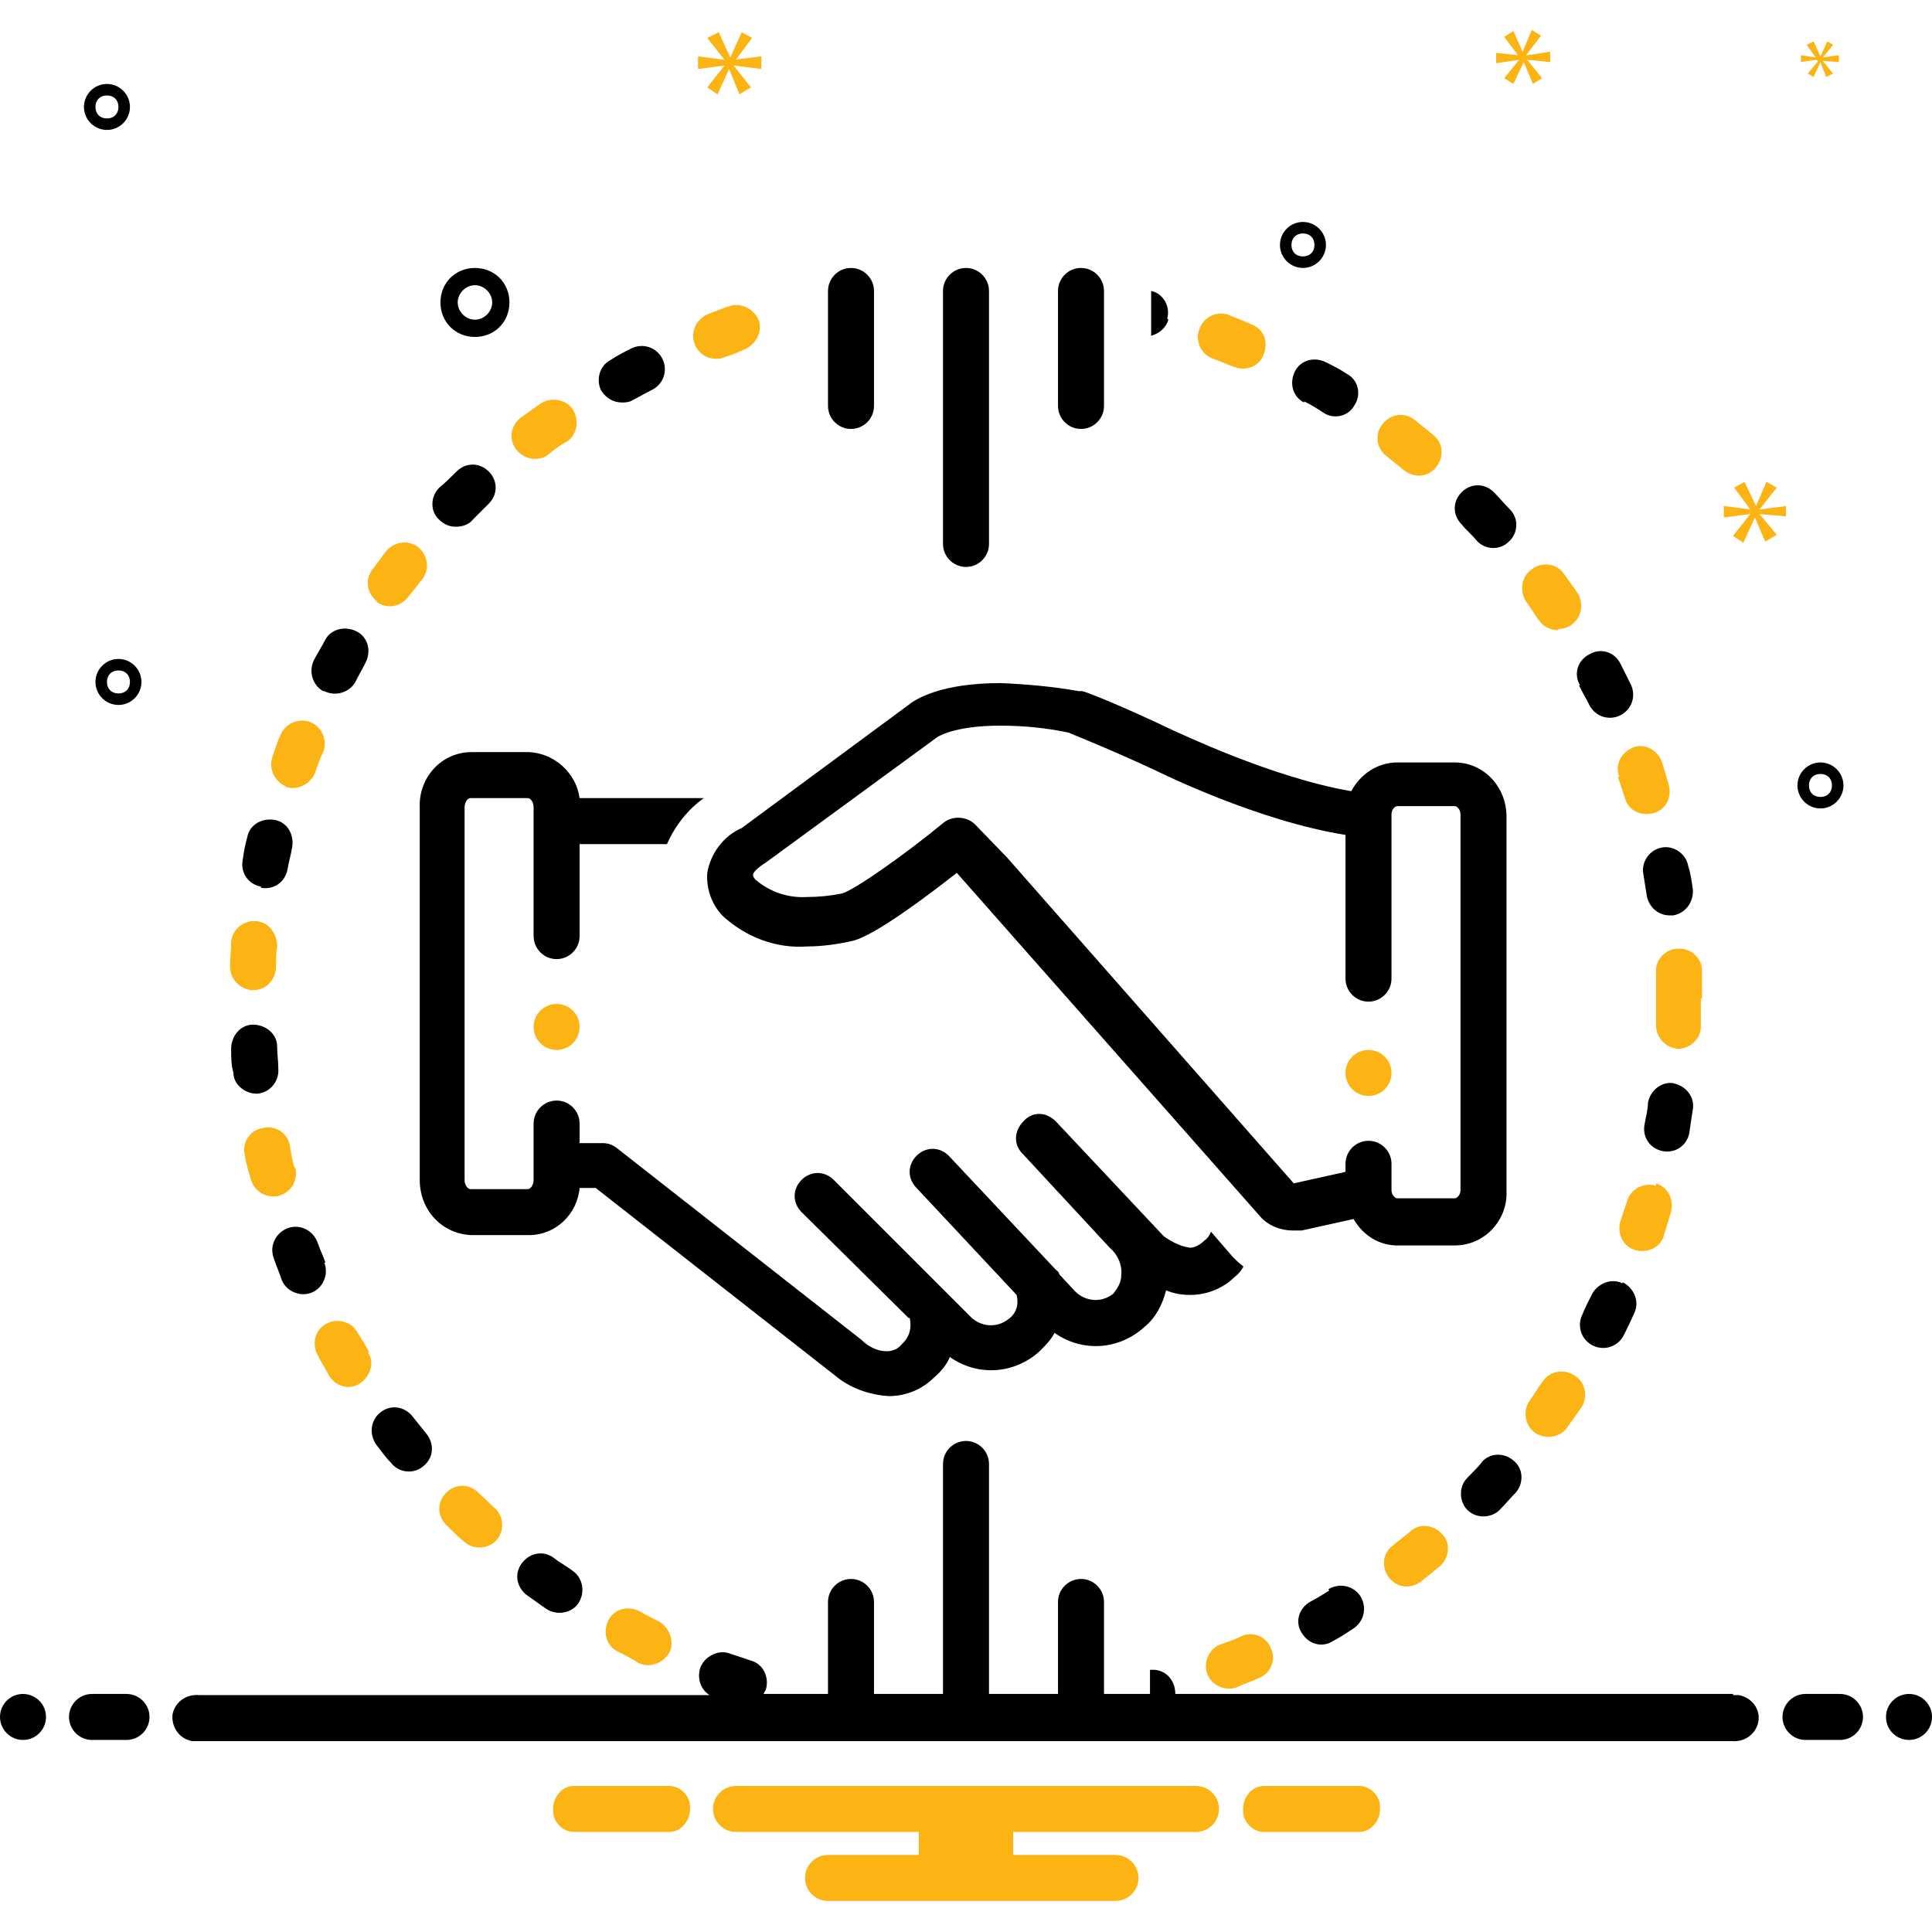 <?xml version="1.0" encoding="UTF-8"?>
<svg id="Layer_1" xmlns="http://www.w3.org/2000/svg" version="1.1" viewBox="0 0 168 168">
  <!-- Generator: Adobe Illustrator 29.5.1, SVG Export Plug-In . SVG Version: 2.1.0 Build 141)  -->
  <defs>
    <style>
      .st0 {
        fill: #fcb415;
      }
    </style>
  </defs>
  <g>
    <path d="M41.3,29.3c1.7,0,3-1.3,3-3s-1.3-3-3-3-3,1.3-3,3c0,1.7,1.3,3,3,3ZM41.3,24.8c.8,0,1.5.7,1.5,1.5s-.7,1.5-1.5,1.5-1.5-.7-1.5-1.5c0-.8.7-1.5,1.5-1.5Z"/>
    <path d="M158.3,66.3c-1.1,0-2,.9-2,2s.9,2,2,2,2-.9,2-2c0-1.1-.9-2-2-2ZM158.3,69.3c-.6,0-1-.4-1-1s.4-1,1-1,1,.4,1,1c0,.6-.4,1-1,1Z"/>
    <path d="M10.3,57.3c-1.1,0-2,.9-2,2s.9,2,2,2,2-.9,2-2c0-1.1-.9-2-2-2ZM10.3,60.3c-.6,0-1-.4-1-1s.4-1,1-1,1,.4,1,1c0,.6-.4,1-1,1Z"/>
    <path d="M113.3,19.3c-1.1,0-2,.9-2,2s.9,2,2,2,2-.9,2-2c0-1.1-.9-2-2-2ZM113.3,22.3c-.6,0-1-.4-1-1s.4-1,1-1,1,.4,1,1c0,.6-.4,1-1,1Z"/>
    <path d="M11.3,9.3c0-1.1-.9-2-2-2s-2,.9-2,2,.9,2,2,2c1.1,0,2-.9,2-2ZM8.3,9.3c0-.6.4-1,1-1s1,.4,1,1-.4,1-1,1c-.6,0-1-.4-1-1Z"/>
  </g>
  <path class="st0" d="M63.9,5.3l1.5-2-.9-.5-1,2.2h0l-1-2.2-1,.5,1.5,1.9h0s-2.3-.3-2.3-.3v1.1l2.3-.3h0s-1.5,1.9-1.5,1.9l.9.6,1-2.2h0l.9,2.2,1-.6-1.5-1.9h0s2.4.3,2.4.3v-1.1l-2.4.3h0Z"/>
  <path class="st0" d="M158.1,5.3l-.9,1.1.5.3.6-1.3h0l.5,1.3.6-.3-.9-1.1h0s1.4.1,1.4.1v-.6l-1.4.2h0s.9-1.1.9-1.1l-.5-.3-.6,1.3h0l-.6-1.3-.6.3.8,1.1h0s-1.3-.2-1.3-.2v.6l1.3-.2h0Z"/>
  <path class="st0" d="M155.3,45v-1l-2.3.3h0s1.5-1.9,1.5-1.9l-.9-.5-.9,2.1h0l-1-2.1-.9.5,1.4,1.9h0s-2.3-.3-2.3-.3v1l2.3-.3h0s-1.5,1.9-1.5,1.9l.9.6,1-2.2h0l.9,2.1,1-.6-1.5-1.8h0s2.3.2,2.3.2Z"/>
  <path class="st0" d="M132.7,4.8l1.3-1.7-.8-.5-.8,1.9h0l-.8-1.8-.8.5,1.2,1.6h0s-1.9-.2-1.9-.2v.9l2-.3h0s-1.3,1.6-1.3,1.6l.8.5.9-1.9h0l.8,1.9.8-.5-1.3-1.6h0s2,.2,2,.2v-.9l-2,.3h0Z"/>
  <circle class="st0" cx="48.4" cy="89.3" r="2"/>
  <path d="M131,103.5v-32.5c0-2.6-2-4.7-4.5-4.7h-5c-1.7,0-3.2,1-4,2.5-7-1.2-15.2-5.2-15.3-5.2-4.8-2.3-7.9-3.5-8.1-3.5-.1,0-.2,0-.3,0-2.2-.4-4.5-.6-6.8-.7-5.2,0-7.4,1.4-8,1.9l-14.5,10.7c-1.6.7-2.7,2.2-3,3.9-.1,1.4.4,2.8,1.4,3.8,2,1.8,4.6,2.8,7.3,2.6,1.3,0,2.7-.2,4-.5,1.9-.5,6.2-3.7,9-5.9l26.4,29.9c.7.8,1.8,1.2,2.8,1.2.3,0,.5,0,.8,0l4.5-1c.8,1.4,2.2,2.3,3.8,2.3h5c2.6,0,4.6-2.2,4.5-4.7ZM127,103.5c0,.4-.3.7-.5.7h-5c-.2,0-.5-.3-.5-.7v-2.3c0-1.1-.9-2-2-2s-2,.9-2,2v.7l-4.5,1-24.9-28.3-2.8-2.9c-.7-.7-1.9-.8-2.7-.2-3.4,2.8-7.8,5.9-8.9,6.2-1,.2-2,.3-3,.3-1.6.1-3.2-.4-4.5-1.5,0,0-.3-.3-.2-.5,0-.1.3-.5,1.1-1,0,0,14.9-10.9,14.9-10.9,0,0,0,0,0,0,0,0,1.4-1,5.5-1,2,0,4,.2,5.9.6.7.3,3.5,1.4,7.6,3.3.4.2,8.9,4.4,16.5,5.6v12.5c0,1.1.9,2,2,2s2-.9,2-2v-14.3c0-.4.3-.7.5-.7h5c.2,0,.5.3.5.7v32.5Z"/>
  <path d="M35.9,123.2c-.7-.9-1.9-1.1-2.8-.4-.9.7-1,1.9-.4,2.8.4.5.8,1.1,1.3,1.6.7.9,2,1,2.8.3.9-.7,1-1.9.3-2.8-.4-.5-.8-1-1.2-1.5Z"/>
  <path class="st0" d="M32.1,117.6c-.3-.6-.6-1.1-1-1.7-.5-1-1.8-1.3-2.7-.8-1,.5-1.3,1.7-.8,2.7.3.6.7,1.2,1,1.8.6,1,1.8,1.3,2.7.7.9-.6,1.3-1.8.7-2.7Z"/>
  <path class="st0" d="M25.6,101.5c-.2-.6-.3-1.3-.4-1.9-.2-1.1-1.3-1.8-2.4-1.5-1.1.2-1.8,1.3-1.5,2.4.1.7.3,1.3.5,2,.3,1.1,1.3,1.7,2.4,1.5,1.1-.3,1.7-1.3,1.5-2.4Z"/>
  <path d="M28.3,109.8c-.2-.6-.5-1.2-.7-1.8-.4-1-1.5-1.6-2.6-1.2-1,.4-1.6,1.5-1.2,2.6.2.6.5,1.3.7,1.9.4,1,1.6,1.5,2.6,1.1,1-.4,1.5-1.6,1.1-2.6h0Z"/>
  <path d="M39.7,45.8c.5,0,1.1-.2,1.4-.6.5-.5.9-.9,1.4-1.4.8-.8.8-2,0-2.8s-2-.8-2.8,0c-.5.5-1,1-1.5,1.4-.8.8-.8,2.1,0,2.8.4.4.9.6,1.4.6Z"/>
  <path d="M49.8,136.6c-.5-.4-1.1-.7-1.6-1.1-.9-.7-2.1-.5-2.8.4s-.5,2.1.4,2.8c0,0,0,0,0,0,.6.4,1.1.8,1.7,1.2.9.6,2.2.4,2.8-.5.6-.9.4-2.2-.5-2.8h0Z"/>
  <path d="M54,35c.3,0,.7,0,1-.2.6-.3,1.1-.6,1.7-.9,1-.5,1.4-1.7.9-2.7-.5-1-1.7-1.4-2.7-.9-.6.3-1.2.6-1.8,1-1,.5-1.3,1.8-.8,2.7.4.6,1,1,1.8,1Z"/>
  <path class="st0" d="M41.6,129.8c-.8-.8-2-.8-2.8,0s-.8,2,0,2.8c.5.5,1,1,1.5,1.4.8.8,2.1.7,2.8,0,.8-.8.7-2.1,0-2.8h0c-.5-.4-.9-.9-1.4-1.3h0Z"/>
  <path d="M22.4,95.1c1.1-.1,1.9-1.1,1.8-2.2,0,0,0,0,0,0,0-.6-.1-1.3-.1-1.9,0-1.1-1-1.9-2.1-1.9-1.1,0-1.9,1-1.9,2.1,0,.7,0,1.4.2,2.1,0,1,1,1.8,2,1.8,0,0,.1,0,.2,0Z"/>
  <path class="st0" d="M46.5,39.9c.4,0,.9-.1,1.2-.4.5-.4,1-.8,1.6-1.1.9-.6,1.1-1.9.5-2.8-.6-.9-1.9-1.1-2.8-.5h0c-.6.4-1.1.8-1.7,1.2-.9.7-1.1,1.9-.4,2.8.4.5,1,.8,1.6.8Z"/>
  <path class="st0" d="M24.8,68.4c1,.4,2.2-.2,2.6-1.2,0,0,0,0,0,0,.2-.6.4-1.2.7-1.8.4-1-.1-2.2-1.1-2.6-1-.4-2.2.1-2.6,1.1-.3.6-.5,1.3-.7,1.9-.4,1,.2,2.2,1.2,2.6,0,0,0,0,0,0Z"/>
  <path d="M137.3,59.6c.3.6.6,1.1.9,1.7.5,1,1.7,1.4,2.7.9,1-.5,1.4-1.7.9-2.7-.3-.6-.6-1.2-.9-1.8-.5-1-1.7-1.4-2.7-.8-1,.5-1.4,1.7-.8,2.7Z"/>
  <path class="st0" d="M21.9,86.1s0,0,.1,0c1.1,0,1.9-.8,2-1.9,0-.6,0-1.3.1-1.9,0-1.1-.7-2.1-1.8-2.2s-2.1.7-2.2,1.8h0c0,.7-.1,1.4-.1,2.1,0,1.1.8,2,1.9,2.1,0,0,0,0,0,0Z"/>
  <path d="M144.5,73.7c-1.1.2-1.8,1.3-1.6,2.3,0,0,0,0,0,0,.1.6.2,1.3.3,1.9.2,1,1,1.7,2,1.7.1,0,.2,0,.3,0,1.1-.2,1.8-1.2,1.7-2.3,0,0,0,0,0,0-.1-.7-.2-1.4-.4-2-.2-1.1-1.3-1.8-2.3-1.6h0Z"/>
  <path d="M101.5,27.7c.3-1.1-.4-2.2-1.4-2.4,0,0,0,0,0,0v3.9c.7-.2,1.3-.7,1.5-1.4Z"/>
  <path class="st0" d="M140.7,67.6c.2.6.4,1.2.6,1.8.3,1.1,1.4,1.6,2.5,1.3,1.1-.3,1.6-1.4,1.3-2.5-.2-.7-.4-1.3-.6-2-.4-1-1.5-1.6-2.5-1.2-1,.4-1.6,1.5-1.2,2.5Z"/>
  <path d="M22.7,77.2c1.1.2,2.1-.5,2.3-1.6,0,0,0,0,0,0,.1-.6.3-1.3.4-1.9.2-1.1-.4-2.2-1.5-2.4-1.1-.2-2.2.4-2.4,1.5h0c-.2.7-.3,1.3-.4,2-.2,1.1.5,2.1,1.6,2.3,0,0,0,0,0,0Z"/>
  <path class="st0" d="M32.7,52.3c.9.7,2.1.5,2.8-.4.4-.5.8-1,1.2-1.5.7-.9.5-2.1-.3-2.8-.9-.7-2.1-.5-2.8.3-.4.5-.8,1.1-1.2,1.6-.7.9-.5,2.1.4,2.8,0,0,0,0,0,0Z"/>
  <path class="st0" d="M57.3,141c-.6-.3-1.2-.6-1.7-.9-1-.5-2.2-.2-2.7.8s-.2,2.2.8,2.7h0c.6.3,1.2.6,1.8,1,1,.5,2.2,0,2.7-.9s0-2.2-.9-2.7c0,0,0,0,0,0Z"/>
  <path d="M28.2,60.1c1,.5,2.2.1,2.7-.8h0c.3-.6.6-1.1.9-1.7.5-1,.2-2.2-.8-2.7-1-.5-2.2-.2-2.7.7-.3.6-.7,1.2-1,1.8-.5,1-.1,2.2.8,2.7Z"/>
  <path d="M128.9,127.1c-.4.5-.9,1-1.3,1.4-.8.8-.7,2.1,0,2.8.8.8,2.1.7,2.8,0,.5-.5.9-1,1.4-1.5.7-.8.7-2.1-.2-2.8-.8-.7-2.1-.7-2.8.2Z"/>
  <path class="st0" d="M135.5,54.7c1.1,0,2-.9,2-2,0-.4-.1-.8-.3-1.1-.4-.6-.8-1.1-1.2-1.7-.6-.9-1.9-1.1-2.8-.4-.9.6-1.1,1.9-.5,2.8.4.5.7,1.1,1.1,1.6.4.6,1,.9,1.7.9Z"/>
  <path class="st0" d="M136.9,119.6c-.9-.6-2.2-.4-2.8.6,0,0,0,0,0,0-.4.5-.7,1.1-1.1,1.6-.6.9-.4,2.2.5,2.8.9.6,2.2.4,2.8-.5.4-.6.8-1.1,1.2-1.7.6-.9.4-2.2-.6-2.8,0,0,0,0,0,0Z"/>
  <path d="M128.4,47c.7.8,2,.9,2.8.1.8-.7.9-2,.1-2.8-.5-.5-.9-1-1.4-1.5-.8-.8-2-.8-2.8,0-.8.8-.8,2,0,2.8.4.5.9.9,1.3,1.4h0Z"/>
  <path class="st0" d="M122.6,133.2c-.5.4-1,.8-1.5,1.2-.9.7-1,1.9-.3,2.8s1.9,1,2.8.3h0c.5-.4,1.1-.9,1.6-1.3.8-.7,1-2,.2-2.8-.7-.8-2-1-2.8-.2,0,0,0,0,0,0h0Z"/>
  <path class="st0" d="M144,103.1c-1.1-.3-2.2.3-2.5,1.3h0c-.2.6-.4,1.2-.6,1.8-.3,1,.2,2.2,1.3,2.5,1,.3,2.2-.2,2.5-1.3.2-.7.4-1.3.6-2,.3-1.1-.3-2.2-1.3-2.5,0,0,0,0,0,0Z"/>
  <path d="M141.1,111.6c-1-.5-2.2,0-2.7,1-.3.6-.6,1.2-.8,1.7-.5,1-.1,2.2.9,2.7s2.2.1,2.7-.9c.3-.6.6-1.2.9-1.9.5-1,0-2.2-1-2.7,0,0,0,0,0,0Z"/>
  <path d="M145.6,94.2c-1.1-.2-2.1.6-2.3,1.7,0,0,0,0,0,0,0,.6-.2,1.3-.3,1.9-.2,1.1.5,2.1,1.6,2.3,0,0,0,0,0,0,1.1.2,2.1-.5,2.3-1.6,0,0,0,0,0,0,.1-.7.2-1.4.3-2,.2-1.1-.6-2.1-1.7-2.3h0Z"/>
  <path class="st0" d="M148,86.9c0-.1,0-.2,0-.4,0-.7,0-1.4,0-2.1,0-1.1-1-2-2.1-1.9-1.1,0-2,1-1.9,2.1,0,.6,0,1.3,0,1.9,0,.2,0,.5,0,.7,0,.6,0,1.3,0,1.9,0,1.1.8,2,1.9,2.1,0,0,0,0,0,0,0,0,0,0,0,0,1.1,0,2-.9,2-1.9,0-.7,0-1.4,0-2.1,0-.1,0-.2,0-.4Z"/>
  <path class="st0" d="M120.6,39.7c.5.4,1,.8,1.5,1.2.9.7,2.1.6,2.8-.3.7-.9.6-2.1-.3-2.8-.5-.4-1.1-.9-1.6-1.3-.9-.7-2.1-.5-2.8.4-.7.9-.5,2.1.4,2.8h0Z"/>
  <path class="st0" d="M62.2,31.2c.2,0,.5,0,.7-.1.6-.2,1.2-.4,1.8-.7,1-.4,1.6-1.5,1.3-2.5-.4-1-1.5-1.6-2.5-1.3,0,0,0,0,0,0-.7.2-1.3.5-1.9.7-1,.4-1.6,1.5-1.2,2.6.3.8,1,1.3,1.9,1.3h0Z"/>
  <path d="M113.4,34.9c.6.3,1.1.6,1.7,1,.9.6,2.2.3,2.7-.7.6-.9.3-2.2-.7-2.7,0,0,0,0,0,0-.6-.4-1.2-.7-1.8-1-1-.5-2.2-.2-2.7.8-.5,1-.2,2.2.8,2.7h0Z"/>
  <path class="st0" d="M107.9,142.3c-.6.3-1.2.5-1.8.7-1,.4-1.5,1.6-1.1,2.6.4,1,1.6,1.5,2.6,1.1.6-.3,1.3-.5,1.9-.8,1-.4,1.5-1.6,1-2.6-.4-1-1.6-1.5-2.6-1Z"/>
  <path d="M115.6,138.3c-.5.3-1.1.7-1.7,1-1,.6-1.3,1.8-.7,2.7.6,1,1.8,1.3,2.7.7h0c.6-.3,1.2-.7,1.8-1.1.9-.6,1.2-1.8.6-2.8-.6-.9-1.8-1.2-2.8-.6Z"/>
  <path class="st0" d="M105.5,31.2c.6.2,1.2.5,1.8.7,1,.4,2.2,0,2.6-1.1s0-2.2-1.1-2.6c-.6-.3-1.3-.5-1.9-.8-1-.4-2.2.1-2.6,1.2-.4,1,.1,2.2,1.2,2.6Z"/>
  <path d="M84,49.3c1.1,0,2-.9,2-2v-22c0-1.1-.9-2-2-2s-2,.9-2,2v22c0,1.1.9,2,2,2Z"/>
  <path d="M74,37.3c1.1,0,2-.9,2-2h0v-10c0-1.1-.9-2-2-2s-2,.9-2,2v10c0,1.1.9,2,2,2Z"/>
  <path d="M94,37.3c1.1,0,2-.9,2-2h0v-10c0-1.1-.9-2-2-2s-2,.9-2,2v10c0,1.1.9,2,2,2Z"/>
  <circle class="st0" cx="119" cy="93.3" r="2"/>
  <path d="M108.1,110.1c-.3-.2-.6-.5-.9-.8l-1.9-2.2c-.1.3-.3.6-.6.8-.3.3-.8.6-1.2.6-.8-.1-1.6-.5-2.3-1l-9.4-10c-.8-.8-2-.9-2.8,0-.8.8-.9,2-.1,2.8l7.6,8.2c.7.6,1.1,1.5,1,2.4,0,.6-.3,1.1-.7,1.6-1,.8-2.4.7-3.3-.2l-1.4-1.5c0-.2-.2-.3-.3-.4l-9.3-9.9c-.8-.8-2-.8-2.8,0s-.8,2,0,2.8l8.7,9.3c.2.8,0,1.6-.7,2.1-1,.8-2.4.7-3.3-.2l-11.9-11.9c-.8-.8-2-.8-2.8,0s-.8,2,0,2.8c0,0,0,0,0,0l9.3,9.2s0,0,.1,0c.2.8,0,1.7-.7,2.3-.3.4-.8.6-1.3.6-.8,0-1.6-.4-2.2-1l-21.3-16.7c-.4-.3-.8-.4-1.2-.4h-2v-1.7c0-1.1-.9-2-2-2-1.1,0-2,.9-2,2v4.9c0,.5-.3.8-.5.8h-5c-.2,0-.5-.3-.5-.8v-32.4c0-.5.3-.8.5-.8h5c.2,0,.5.3.5.8v11.2c0,1.1.9,2,2,2,1.1,0,2-.9,2-2v-8h7.6c.7-1.6,1.8-3,3.2-4h-10.8c-.3-2.2-2.2-3.9-4.4-4h-5c-2.6,0-4.6,2.2-4.5,4.8v32.4c0,2.6,1.9,4.7,4.5,4.8h5c2.3,0,4.2-1.8,4.4-4.1h1.4l20.8,16.3c1.3,1.1,3,1.7,4.7,1.8,1.5,0,2.9-.6,3.9-1.6.6-.5,1.1-1.1,1.4-1.8,2.4,1.7,5.6,1.5,7.8-.5.5-.5,1-1,1.3-1.6,2.4,1.7,5.6,1.5,7.8-.5,1-.8,1.6-2,1.9-3.2.7.3,1.4.4,2.1.4,1.5,0,2.9-.6,3.9-1.6.3-.2.5-.5.7-.8h0Z"/>
  <circle cx="2" cy="149.3" r="2"/>
  <path d="M11,147.3h-3c-1.1,0-2,.9-2,2s.9,2,2,2h3c1.1,0,2-.9,2-2s-.9-2-2-2Z"/>
  <path d="M160,147.3h-3c-1.1,0-2,.9-2,2s.9,2,2,2h3c1.1,0,2-.9,2-2s-.9-2-2-2Z"/>
  <circle cx="166" cy="149.3" r="2"/>
  <path class="st0" d="M118.2,155.3h-8.3c-1.1,0-1.9,1.1-1.8,2.2,0,1,.9,1.8,1.8,1.8h8.3c1.1,0,1.9-1.1,1.8-2.2,0-1-.9-1.8-1.8-1.8Z"/>
  <path class="st0" d="M58.2,155.3h-8.3c-1.1,0-1.9,1.1-1.8,2.2,0,1,.9,1.8,1.8,1.8h8.3c1.1,0,1.9-1.1,1.8-2.2,0-1-.9-1.8-1.8-1.8Z"/>
  <path class="st0" d="M104,155.3h-40c-1.1,0-2,.9-2,2s.9,2,2,2h15.9v2h-7.9c-1.1,0-2,.9-2,2s.9,2,2,2h25c1.1,0,2-.9,2-2s-.9-2-2-2h-8.9v-2h15.9c1.1,0,2-.9,2-2s-.9-2-2-2Z"/>
  <path d="M150.7,147.3h-48.5c0-1.1-.7-2-1.8-2.1-.1,0-.3,0-.4,0v2.1h-4v-8c0-1.1-.9-2-2-2s-2,.9-2,2v8h-6v-20c0-1.1-.9-2-2-2s-2,.9-2,2v20h-6v-8c0-1.1-.9-2-2-2s-2,.9-2,2v8h-5.6c0-.1.2-.3.2-.4.3-1-.2-2.2-1.3-2.5,0,0,0,0,0,0-.6-.2-1.2-.4-1.8-.6-1-.4-2.2.2-2.6,1.2-.3.9,0,1.9.8,2.4H17.3c-1.1-.1-2.1.6-2.3,1.7-.1,1.1.6,2.1,1.7,2.3.2,0,.3,0,.5,0h133.4c1.1.1,2.1-.6,2.3-1.7s-.6-2.1-1.7-2.3c-.2,0-.3,0-.5,0Z"/>
</svg>